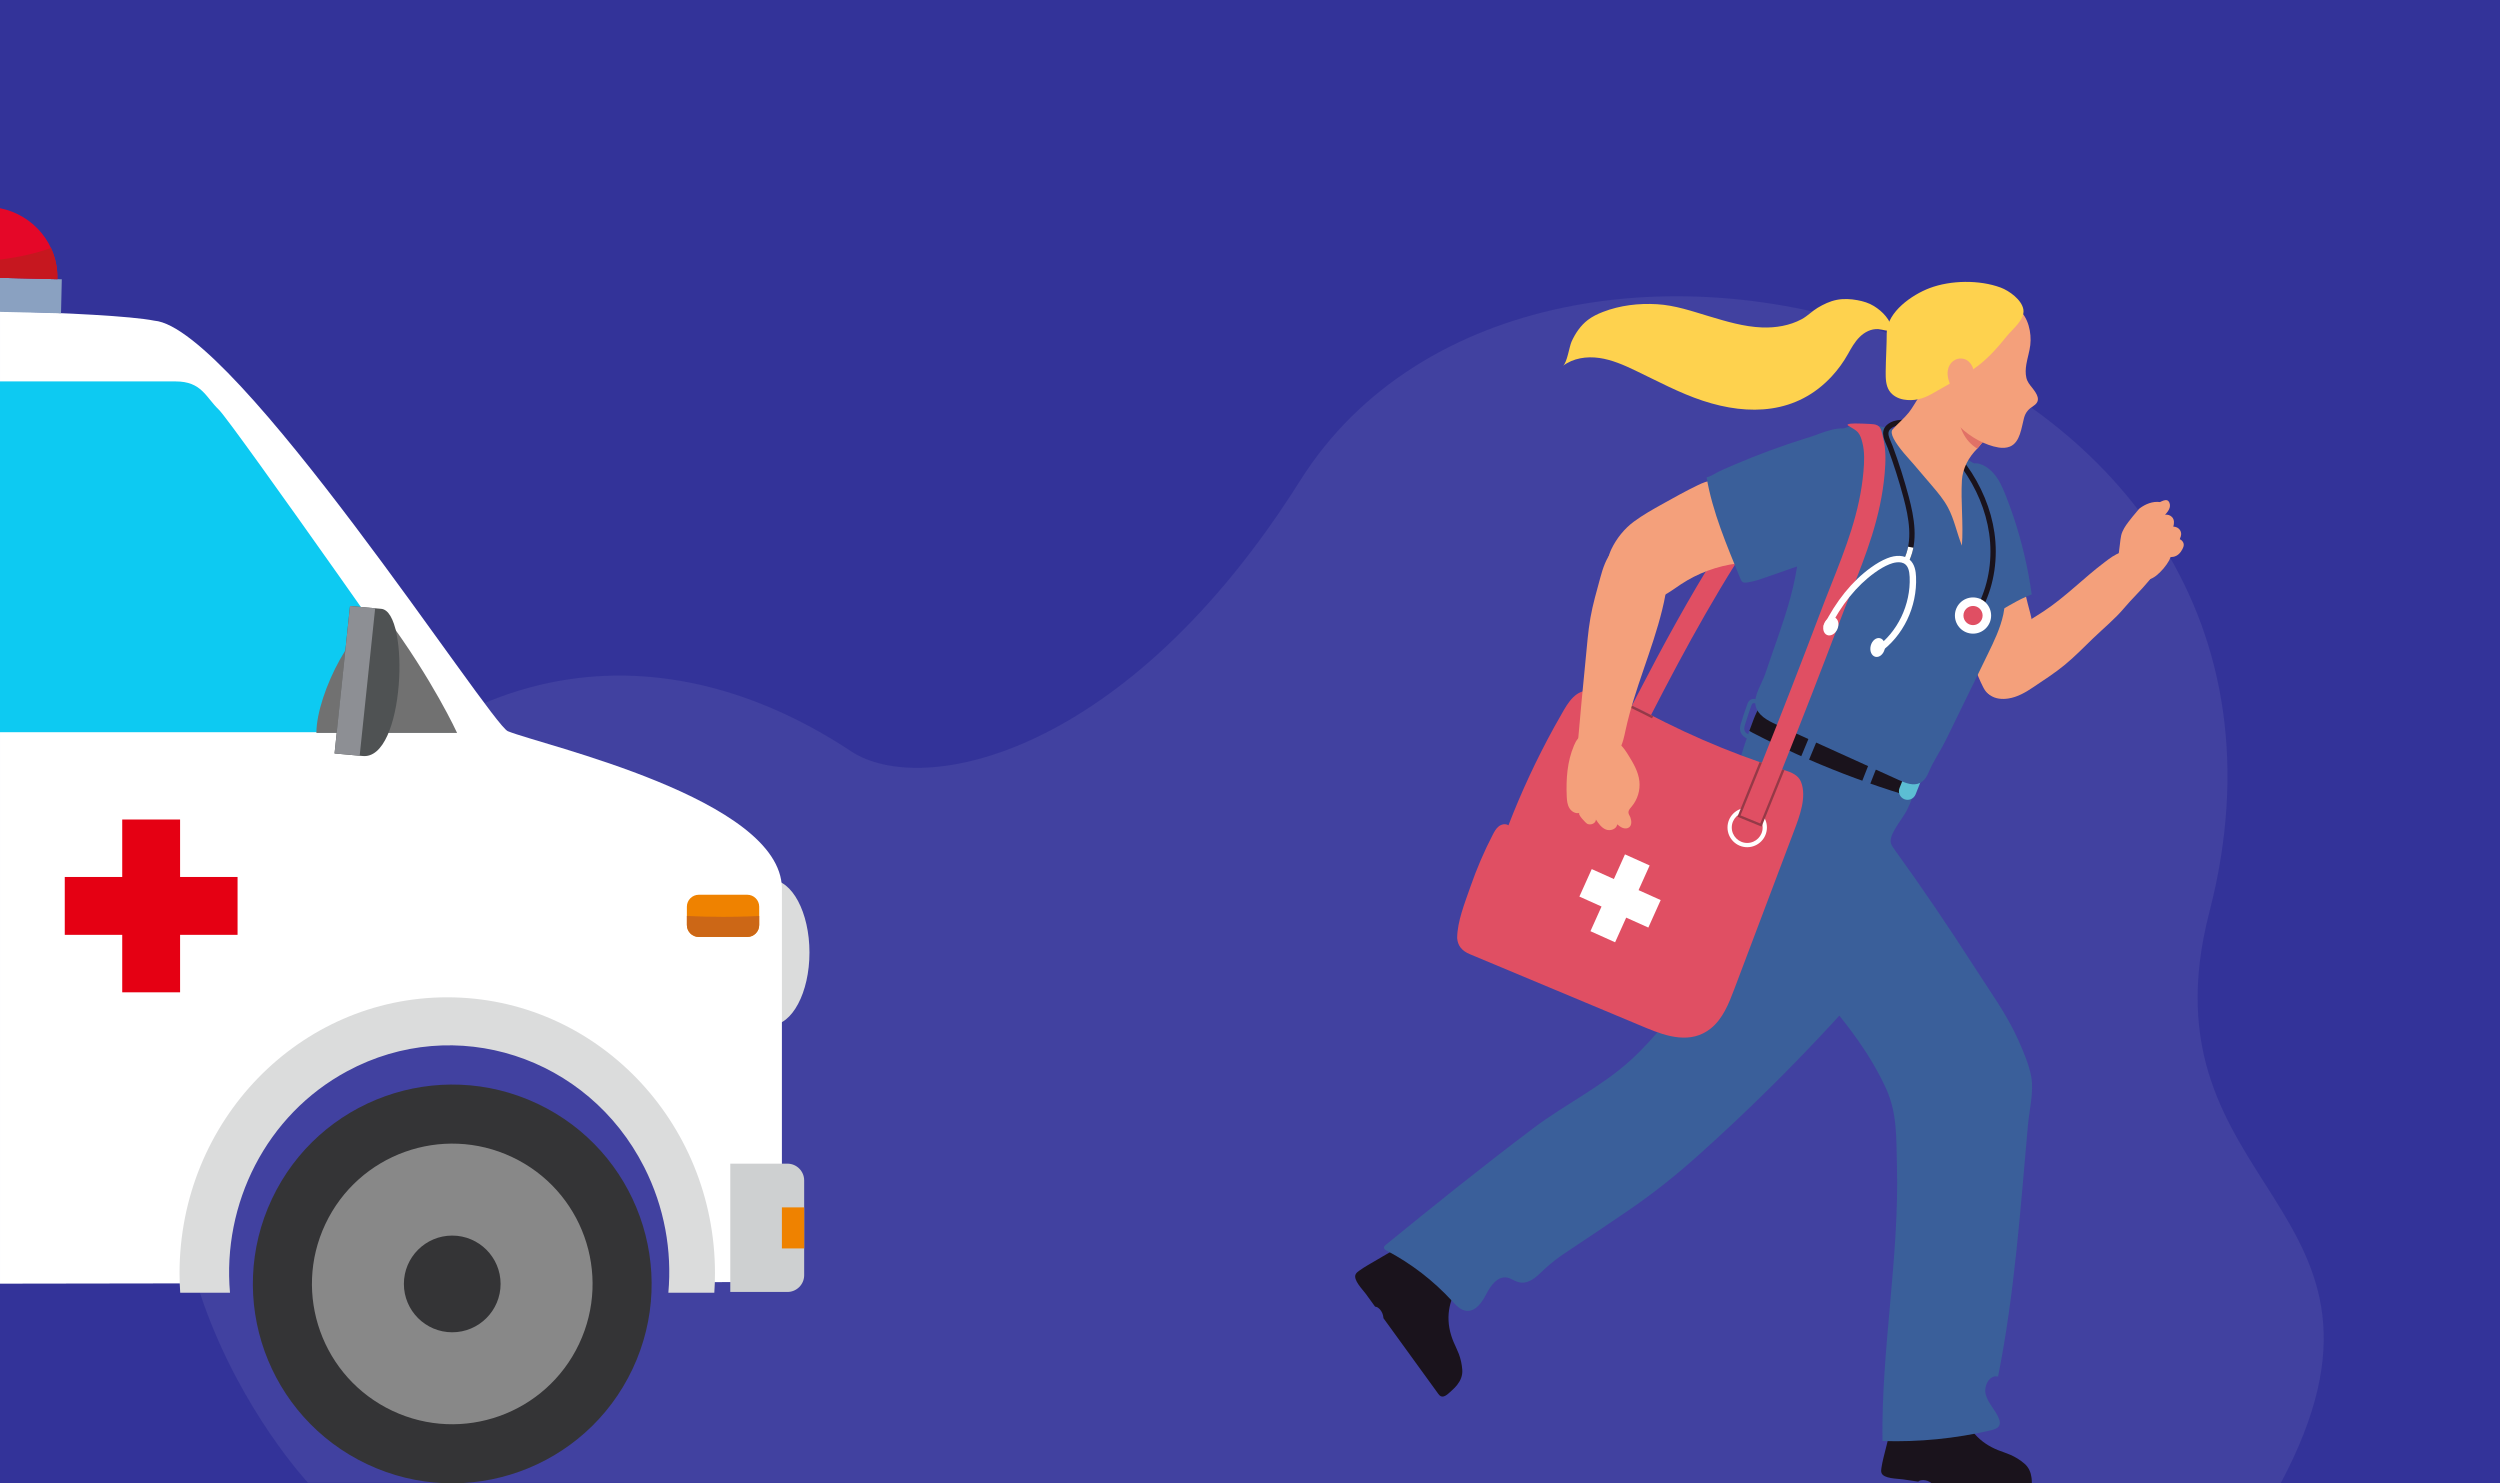 <?xml version="1.0" encoding="UTF-8" standalone="no"?><!DOCTYPE svg PUBLIC "-//W3C//DTD SVG 1.1//EN" "http://www.w3.org/Graphics/SVG/1.1/DTD/svg11.dtd"><svg width="100%" height="100%" viewBox="0 0 450 267" version="1.1" xmlns="http://www.w3.org/2000/svg" xmlns:xlink="http://www.w3.org/1999/xlink" xml:space="preserve" xmlns:serif="http://www.serif.com/" style="fill-rule:evenodd;clip-rule:evenodd;stroke-linejoin:round;stroke-miterlimit:2;"><rect x="0" y="0" width="450" height="267" fill="#808080" stroke="none"/><rect id="Persona-mayor-con-dependencia" serif:id="Persona mayor con dependencia" x="-565" y="-761.217" width="1580" height="1080" style="fill:none;"/><g id="BACKGROUND"></g><g id="OBJECTS"></g><g><rect x="0" y="0" width="450" height="267" style="fill:#339;"/><path d="M55.432,266.893c-0,0 -47.492,-50.882 -8.032,-105.971c35.012,-48.877 75.832,-45.536 105.781,-25.701c12.755,8.448 49.531,1.041 80.833,-48.694c42.686,-67.825 190.651,-26.689 163.672,77.661c-13.055,50.498 39.734,52.334 12.835,102.812l-355.089,-0.107Z" style="fill:#fff;fill-opacity:0.07;fill-rule:nonzero;"/><g><path d="M347.727,267c-0.45,-0.363 -0.996,-0.571 -1.555,-0.585c-0.27,-0.004 -0.55,0.036 -0.786,0.199l-0.099,0.082l-2.794,-0.415c-0.911,-0.137 -3.482,-0.094 -3.829,-1.175c-0.093,-0.282 -0.053,-0.589 -0.007,-0.881c0.094,-0.605 0.215,-1.203 0.361,-1.796c0.754,-3.033 1.568,-6.056 2.186,-9.134c0.329,-1.635 0.608,-3.278 0.802,-4.933c0.048,-0.413 0.356,-4.926 0.303,-4.922c2.114,-0.159 4.232,-0.239 6.35,-0.243c1.034,-0.003 2.16,0.045 2.954,0.711c1.118,0.937 1.13,2.718 1.126,4.048c-0.008,1.864 0.023,3.734 0.433,5.562c0.809,3.61 3.112,6.179 6.527,7.528c0.739,0.291 1.496,0.521 2.225,0.842c0.881,0.391 1.714,0.915 2.468,1.558c0.794,0.673 1.16,1.581 1.287,2.551c0.044,0.328 0.059,0.666 0.055,1.003l-18.007,0Z" style="fill:#1a131c;fill-rule:nonzero;"/><path d="M262.289,249.283c0.603,-0.769 0.995,-1.667 0.923,-2.705c-0.072,-0.988 -0.278,-1.95 -0.616,-2.853c-0.279,-0.744 -0.647,-1.447 -0.954,-2.179c-1.427,-3.384 -1.203,-6.825 0.81,-9.931c1.021,-1.572 2.334,-2.901 3.671,-4.202c0.954,-0.926 2.217,-2.181 2.105,-3.635c-0.081,-1.031 -0.833,-1.87 -1.559,-2.609c-1.486,-1.511 -3.026,-2.968 -4.616,-4.367c0.04,0.036 -3.4,2.975 -3.729,3.227c-1.318,1.02 -2.689,1.972 -4.085,2.88c-2.633,1.713 -5.363,3.246 -8.056,4.831c-0.526,0.309 -1.039,0.641 -1.536,0.997c-0.242,0.171 -0.487,0.358 -0.626,0.622c-0.526,1.005 1.302,2.811 1.841,3.557c0.553,0.762 1.106,1.525 1.658,2.287l0.129,0.013c0.28,0.055 0.507,0.227 0.691,0.423c0.394,0.422 0.633,0.979 0.677,1.574l0.003,0.059l0.048,0.066c2.086,2.88 4.174,5.761 6.261,8.639c1.123,1.548 2.236,3.104 3.367,4.645c0.25,0.345 0.496,0.774 0.976,0.76c0.583,-0.014 1.262,-0.755 1.671,-1.114c0.344,-0.301 0.668,-0.629 0.946,-0.985Z" style="fill:#1a131c;fill-rule:nonzero;"/><path d="M310.48,155.042c0.341,3.779 1.414,6.338 3.937,9.233c8.61,9.865 19.623,19.646 25.11,31.742c2.006,4.419 1.794,9.035 1.92,13.754c0.445,16.582 -2.829,33.054 -2.604,49.612c6.555,0.212 13.137,-0.439 19.522,-1.927c0.617,-0.145 1.323,-0.375 1.541,-0.97c0.14,-0.38 0.03,-0.805 -0.123,-1.182c-0.61,-1.49 -1.878,-2.667 -2.335,-4.213c-0.457,-1.545 0.642,-3.714 2.201,-3.306c2.973,-14.901 4.022,-30.083 5.374,-45.213c0.239,-2.675 1.075,-6.009 0.617,-8.658c-0.371,-2.158 -1.411,-4.586 -2.296,-6.59c-2.076,-4.691 -5.134,-8.853 -7.888,-13.156c-4.635,-7.239 -9.468,-14.35 -14.496,-21.323c-0.321,-0.446 -0.656,-0.931 -0.648,-1.478c0.023,-1.661 2.261,-4.125 2.974,-5.612c0.377,-0.788 0.721,-1.592 1.028,-2.41c0.597,-1.576 1.06,-3.201 1.377,-4.854c0.649,-3.41 -3.533,-5.592 -6.249,-6.807c-2.338,-1.045 -4.775,-2.048 -7.25,-2.975c-3.067,-1.151 -6.191,-2.186 -9.252,-3.049c-1.393,-0.393 -2.921,-0.731 -4.257,-0.169c-1.622,0.684 -2.448,2.464 -3.079,4.107c-0.25,0.651 -0.494,1.306 -0.729,1.965c-1.352,3.769 -2.457,7.63 -3.307,11.541c-0.852,3.922 -1.449,7.945 -1.088,11.938Z" style="fill:#3a5f9a;fill-rule:nonzero;"/><path d="M314.875,131.563c0.181,0.113 0.368,0.216 0.549,0.31c5.31,2.757 10.774,5.221 16.355,7.378c2.862,1.104 5.757,2.129 8.677,3.07c1.154,0.373 2.457,0.814 3.763,1.01l0.095,0.014c0.597,-1.576 1.06,-3.201 1.377,-4.854c0.649,-3.41 -3.533,-5.592 -6.249,-6.807c-2.338,-1.045 -4.775,-2.048 -7.25,-2.975c-3.067,-1.151 -6.191,-2.186 -9.252,-3.049c-1.393,-0.393 -2.921,-0.731 -4.257,-0.169c-1.622,0.684 -2.448,2.464 -3.079,4.107c-0.25,0.651 -0.494,1.306 -0.729,1.965Z" style="fill:#1a131c;fill-rule:nonzero;"/><path d="M315.271,133.223l0.181,-0.745c-0.48,-0.117 -0.842,-0.286 -1.107,-0.518c-0.563,-0.495 -0.407,-1.07 -0.103,-1.969c0.047,-0.142 0.095,-0.286 0.138,-0.428c0.212,-0.696 0.446,-1.396 0.698,-2.081l0.079,-0.231c0.188,-0.558 0.271,-0.696 0.597,-0.687c0.366,0.014 0.724,0.204 1.102,0.407c0.352,0.187 0.714,0.382 1.131,0.465l0.152,-0.752c-0.309,-0.061 -0.605,-0.22 -0.922,-0.389c-0.439,-0.237 -0.893,-0.478 -1.438,-0.497c-0.935,-0.029 -1.183,0.714 -1.349,1.207l-0.072,0.212c-0.257,0.7 -0.495,1.414 -0.711,2.122c-0.041,0.136 -0.086,0.271 -0.132,0.407c-0.291,0.862 -0.653,1.934 0.325,2.791c0.358,0.315 0.827,0.54 1.431,0.686Z" style="fill:#3a5f9a;fill-rule:nonzero;"/><path d="M323.601,137.456c0.031,-0.205 0.136,-0.383 0.283,-0.509l2.423,-5.837l1.416,0.588l-2.531,6.102c-0.147,0.354 -0.456,0.566 -0.797,0.566l-0.224,-0.031c-0.383,-0.107 -0.629,-0.484 -0.57,-0.879Z" style="fill:#3a5f9a;fill-rule:nonzero;"/><path d="M335.866,143.063l2.82,-7.174l-1.425,-0.561l-2.822,7.174l1.427,0.561Z" style="fill:#3a5f9a;fill-rule:nonzero;"/><path d="M342.784,143.86c0.798,0.317 1.701,-0.07 2.019,-0.867l0.767,-1.923c0.318,-0.796 -0.071,-1.701 -0.867,-2.019c-0.796,-0.318 -1.7,0.073 -2.018,0.868l-0.769,1.925c-0.316,0.794 0.071,1.698 0.868,2.016Z" style="fill:#5cbed3;fill-rule:nonzero;"/><path d="M278.278,228.2c-0.232,0.211 -0.464,0.428 -0.698,0.652c-1.152,1.109 -2.544,2.414 -4.317,1.915c-0.71,-0.198 -1.323,-0.697 -2.05,-0.814c-1.655,-0.265 -2.885,1.445 -3.654,2.934c-0.77,1.488 -1.92,3.225 -3.587,3.064c-1.064,-0.104 -1.864,-0.975 -2.586,-1.762c-3.373,-3.678 -7.385,-6.767 -11.803,-9.086c-0.215,-0.111 -0.455,-0.263 -0.472,-0.501c-0.016,-0.224 0.174,-0.403 0.349,-0.546c8.754,-7.14 17.551,-14.211 26.578,-21.007c5.751,-4.329 12.288,-7.449 17.64,-12.361c2.233,-2.051 4.245,-4.327 6.174,-6.665c3.089,-3.746 5.971,-7.661 8.634,-11.721c3.908,-5.966 7.694,-12.583 14.104,-15.709c2.188,-1.066 5.008,-1.589 6.91,-0.073c2.016,1.606 1.917,4.069 2.331,6.345c0.612,3.355 1.237,6.705 1.855,10.057c0.309,1.672 0.617,3.399 0.255,5.06c-0.475,2.175 -2.022,3.933 -3.529,5.571c-7.788,8.467 -15.982,16.561 -24.545,24.245c-4.157,3.734 -8.293,7.034 -12.881,10.166c-3.714,2.535 -7.445,5.043 -11.194,7.527c-1.315,0.872 -2.418,1.718 -3.514,2.709Z" style="fill:#3a5f9a;fill-rule:nonzero;"/><path d="M358.82,117.815c-0.759,1.423 -1.227,3.002 -1.368,4.609c-0.098,1.141 -0.223,2.038 0.795,2.734c0.942,0.643 2.105,0.741 3.207,0.58c1.698,-0.247 3.183,-1.132 4.57,-2.066c1.898,-1.276 3.859,-2.535 5.618,-3.983c1.804,-1.484 3.427,-3.161 5.104,-4.779c1.845,-1.78 3.95,-3.495 5.6,-5.458c1.42,-1.691 3.06,-3.215 4.473,-4.939c0.673,-0.824 1.042,-1.193 0.652,-2.254c-0.289,-0.782 -0.813,-1.526 -1.473,-2.037c-1.201,-0.931 -2.842,-1.198 -4.22,-0.782c-1.138,0.345 -2.069,1.097 -3.001,1.8c-3.748,2.825 -6.994,6.215 -10.952,8.816c-2.769,1.819 -5.795,3.413 -7.855,6.006c-0.436,0.549 -0.82,1.136 -1.15,1.753Z" style="fill:#f4a07b;fill-rule:nonzero;"/><path d="M353.78,112.272c-0.037,1.444 0.516,3.105 0.747,4.296c0.468,2.419 1.269,4.775 2.372,6.978c0.246,0.491 0.522,0.993 0.97,1.311c0.588,0.416 1.375,0.441 2.078,0.283c2.261,-0.509 3.812,-2.651 4.553,-4.846c0.643,-1.895 1.489,-4.67 1.461,-6.672c-0.03,-2.105 -0.934,-4.516 -1.363,-6.584c-0.127,-0.613 -0.279,-1.27 -0.75,-1.683c-0.454,-0.398 -1.102,-0.474 -1.707,-0.482c-1.263,-0.017 -2.908,1.531 -3.915,2.23c-1.313,0.909 -2.931,2.03 -3.891,3.32c-0.385,0.517 -0.537,1.158 -0.555,1.849Z" style="fill:#f4a07b;fill-rule:nonzero;"/><path d="M354.232,93.854c0.55,4.415 1.097,8.832 1.648,13.245c0.032,0.261 0.063,0.519 0.097,0.777c0.033,0.27 0.067,0.536 0.099,0.803c0.043,0.359 0.09,0.717 0.134,1.075c0.062,0.499 0.165,1.067 0.593,1.328c0.503,0.309 1.149,0.024 1.667,-0.264c2.087,-1.152 4.043,-2.439 6.21,-3.403c0.335,-0.15 0.675,-0.291 1.022,-0.424c-0.137,-0.983 -0.291,-1.967 -0.465,-2.945c-0.045,-0.252 -0.09,-0.506 -0.139,-0.759c-0.902,-4.802 -2.261,-9.516 -4.053,-14.062c-0.566,-1.434 -1.191,-2.878 -2.211,-4.032c-0.723,-0.813 -1.782,-1.609 -2.887,-1.776c-0.636,-0.095 -1.018,0.053 -1.275,0.367c-0.254,0.312 -0.387,0.794 -0.526,1.362c-0.694,2.829 -0.268,5.864 0.086,8.708Z" style="fill:#3a5f9a;fill-rule:nonzero;"/><path d="M382.452,103.162l-0.326,-0.268c-0.2,-0.171 -0.395,-0.356 -0.518,-0.588c-0.074,-0.137 -0.119,-0.287 -0.157,-0.438c-0.201,-0.796 -0.161,-1.582 -0.06,-2.384c0.065,-0.527 0.132,-1.053 0.198,-1.58c0.065,-0.509 0.109,-1.03 0.224,-1.531c0.204,-0.874 0.759,-1.715 1.297,-2.42c0.467,-0.612 0.95,-1.209 1.451,-1.792c0.148,-0.17 0.294,-0.327 0.424,-0.51l0.167,-0.157c1.042,-0.774 2.311,-1.293 3.629,-1.125l0.017,0.003l0.302,-0.141c0.369,-0.169 0.906,-0.369 1.223,-0.018c0.281,0.312 0.325,0.8 0.21,1.189c-0.143,0.484 -0.487,0.881 -0.824,1.259c0.468,-0.09 0.979,0.087 1.289,0.45c0.411,0.478 0.357,1.124 0.199,1.69c0.694,-0.006 1.323,0.468 1.403,1.18c0.044,0.374 -0.109,0.738 -0.242,1.081c0.142,0.047 0.266,0.133 0.372,0.243c0.476,0.487 0.401,0.968 0.115,1.525c-0.346,0.674 -0.857,1.238 -1.626,1.393c-0.173,0.036 -0.347,0.053 -0.521,0.058l-0.245,0.59c-0.553,0.987 -1.445,2.048 -2.34,2.751c-1.833,1.442 -3.941,0.884 -5.661,-0.46Z" style="fill:#f4a07b;fill-rule:nonzero;"/><path d="M344.084,78.36c-0.95,-0.32 -1.908,-0.619 -2.867,-0.906c-2.616,-0.784 -5.41,-1.409 -8.06,-0.746c-4.419,1.108 -7.267,5.547 -8.293,9.983c-1.028,4.437 -0.683,9.069 -1.17,13.597c-0.52,4.859 -1.993,9.544 -3.58,14.146c-0.786,2.283 -1.607,4.553 -2.363,6.844c-0.567,1.717 -2.131,3.901 -1.745,5.746c0.359,1.716 2.15,2.671 3.746,3.394c7.365,3.337 14.728,6.675 22.093,10.011c1.182,0.536 2.557,1.074 3.728,0.513c1.279,-0.61 1.6,-2.116 2.206,-3.267c0.814,-1.538 1.749,-2.99 2.531,-4.58c1.773,-3.606 3.533,-7.218 5.291,-10.83c0.73,-1.502 1.462,-3.005 2.193,-4.508c1.123,-2.306 2.265,-4.652 2.806,-7.177c0.489,-2.286 0.172,-4.852 0.059,-7.187c-0.258,-5.357 -1.068,-10.689 -2.414,-15.879c-0.89,-3.431 -3.131,-4.287 -6.083,-5.773c-2.61,-1.315 -5.31,-2.448 -8.078,-3.381Z" style="fill:#3a5f9a;fill-rule:nonzero;"/><path d="M294.732,125.094c4.531,-8.765 9.255,-17.439 14.499,-25.8c1.403,-2.236 2.842,-4.448 4.323,-6.633l4.654,0c-8.093,11.612 -14.834,23.986 -21.031,36.06c-1.141,-0.578 -2.285,-1.154 -3.44,-1.697c0.333,-0.644 0.664,-1.287 0.995,-1.93Z" style="fill:#e04f63;fill-rule:nonzero;"/><path d="M262.291,168.893c0.116,1.305 0.778,2.233 2.295,2.865c6.941,2.902 13.88,5.805 20.818,8.706c3.624,1.517 7.247,3.031 10.872,4.548c3.748,1.566 8.086,2.977 11.665,0.109c2.171,-1.743 3.246,-4.476 4.23,-7.08l10.779,-28.54c0.963,-2.553 2.305,-6.041 1.232,-8.767c-0.481,-1.217 -1.76,-1.735 -2.981,-2.112c-0.283,-0.087 -0.564,-0.169 -0.831,-0.249l-0.25,-0.078c-0.863,-0.273 -1.723,-0.554 -2.578,-0.847c-0.277,-0.091 -0.548,-0.186 -0.82,-0.28c-1.116,-0.386 -2.226,-0.79 -3.332,-1.204c-4.634,-1.743 -9.178,-3.721 -13.609,-5.927c-0.739,-0.368 -1.48,-0.743 -2.219,-1.12c-1.397,-0.71 -2.796,-1.417 -4.215,-2.075c-2,-0.927 -4.036,-1.752 -6.158,-2.342c-2.791,-0.775 -4.324,0.966 -5.668,3.266c-0.562,0.966 -1.113,1.935 -1.652,2.913c-0.073,0.13 -0.147,0.26 -0.215,0.39c-3.098,5.639 -5.814,11.487 -8.131,17.488c-0.515,-0.346 -1.24,-0.203 -1.73,0.174c-0.489,0.378 -0.798,0.942 -1.084,1.493c-1.576,3.048 -2.934,6.208 -4.054,9.453c-0.974,2.819 -2.364,6.214 -2.364,9.216Z" style="fill:#e04f63;fill-rule:nonzero;"/><path d="M311.718,148.95c-0,1.533 1.246,2.781 2.78,2.781c1.533,0 2.779,-1.248 2.779,-2.781c0,-1.532 -1.246,-2.779 -2.779,-2.779c-1.534,-0 -2.78,1.247 -2.78,2.779Zm-0.767,-0c-0,-1.956 1.592,-3.547 3.547,-3.547c1.956,0 3.548,1.591 3.548,3.547c-0,1.955 -1.592,3.547 -3.548,3.547c-1.955,0 -3.547,-1.592 -3.547,-3.547Z" style="fill:#fff;fill-rule:nonzero;"/><path d="M312.9,146.613l-0.163,0.399l4.346,1.779l0.162,-0.401c1.301,-3.177 2.578,-6.329 3.797,-9.371c0.051,-0.131 0.096,-0.245 0.143,-0.359l0.016,-0.038c-0.283,-0.087 -0.564,-0.169 -0.831,-0.249l-0.124,0.312c-1.171,2.924 -2.393,5.94 -3.635,8.98l-2.752,-1.126c1.227,-3.003 2.446,-6.011 3.624,-8.946l0.022,-0.065l0.023,-0.047l0.014,-0.033c-0.277,-0.091 -0.548,-0.186 -0.82,-0.28l-0.017,0.043l-0.022,0.051c-1.23,3.074 -2.503,6.217 -3.783,9.351Zm-19.75,-19.389l0.405,0.192c1.203,0.563 2.399,1.169 3.427,1.691l0.385,0.193l0.194,-0.381l0.001,-0.002c-1.397,-0.71 -2.796,-1.417 -4.215,-2.075l-0.197,0.382Z" style="fill:#953947;fill-rule:nonzero;"/><path d="M317.13,137.309c3.509,-8.746 7.066,-17.883 10.569,-27.154c0.621,-1.645 1.266,-3.276 1.89,-4.855c2.669,-6.736 5.189,-13.1 5.833,-20.403c0.153,-1.738 0.235,-3.58 -0.201,-5.255c-0.152,-0.59 -0.35,-1.28 -0.746,-1.76c-0.439,-0.531 -1.175,-0.862 -1.752,-1.234c-0.717,-0.464 1.236,-0.421 1.46,-0.42c0.827,0.002 1.655,0.046 2.481,0.089c0.438,0.021 0.889,0.048 1.277,0.251c0.727,0.381 0.809,1.405 0.992,2.111c0.581,2.238 0.491,4.474 0.307,6.556c-0.689,7.858 -3.311,14.473 -6.085,21.479c-0.62,1.562 -1.259,3.178 -1.868,4.795c-3.481,9.211 -7.015,18.292 -10.501,26.986c-0.05,0.123 -0.098,0.242 -0.145,0.363c-1.247,3.11 -2.524,6.262 -3.794,9.369l-3.55,-1.452c1.268,-3.099 2.541,-6.243 3.785,-9.344l0.048,-0.122Z" style="fill:#e04f63;fill-rule:nonzero;"/><path d="M357.089,108.97c1.881,-3.894 2.56,-8.539 1.908,-13.08c-0.609,-4.251 -2.362,-8.477 -5.067,-12.224c-1.521,-2.109 -3.226,-3.875 -5.063,-5.25c-1.735,-1.296 -4.315,-2.999 -6.665,-2.849c-1.018,0.066 -1.761,0.3 -2.341,0.738c-1.464,1.105 -0.81,2.611 -0.332,3.711c0.099,0.228 0.194,0.444 0.271,0.653c1.083,2.929 2.041,5.945 2.843,8.964c0.948,3.566 1.701,7.662 0.089,11.006l0.864,0.416c1.746,-3.626 0.967,-7.932 -0.026,-11.668c-0.811,-3.048 -1.776,-6.094 -2.872,-9.05c-0.085,-0.235 -0.189,-0.473 -0.291,-0.703c-0.513,-1.186 -0.79,-1.945 0.033,-2.563c0.422,-0.321 1.003,-0.494 1.824,-0.546c2.038,-0.133 4.416,1.454 6.027,2.659c1.761,1.316 3.398,3.013 4.862,5.042c2.616,3.623 4.307,7.703 4.896,11.8c0.625,4.354 -0.023,8.803 -1.824,12.526l0.864,0.418Z" style="fill:#1a131c;fill-rule:nonzero;"/><path d="M338.276,117.535c4.307,-3.026 6.842,-8.284 6.611,-13.721c-0.039,-0.936 -0.204,-2.276 -1.179,-3.1c-0.94,-0.794 -2.411,-0.873 -4.033,-0.217c-0.943,0.382 -1.902,0.931 -2.932,1.676c-3.388,2.456 -6.256,6.004 -8.525,10.544l1.029,0.514c2.186,-4.373 4.934,-7.78 8.172,-10.125c0.954,-0.692 1.832,-1.197 2.688,-1.543c0.574,-0.232 2.002,-0.693 2.861,0.031c0.477,0.404 0.723,1.125 0.771,2.269c0.209,4.974 -2.194,9.97 -6.124,12.73l0.661,0.942Z" style="fill:#fff;fill-rule:nonzero;"/><path d="M351.884,110.798c0,1.798 1.46,3.259 3.26,3.259c1.8,-0 3.259,-1.461 3.259,-3.259c-0,-1.802 -1.459,-3.261 -3.259,-3.261c-1.8,0 -3.26,1.459 -3.26,3.261Z" style="fill:#fff;fill-rule:nonzero;"/><path d="M336.73,116.234c-0.234,0.924 0.142,1.815 0.834,1.989c0.693,0.174 1.443,-0.435 1.675,-1.359c0.232,-0.924 -0.141,-1.815 -0.834,-1.989c-0.692,-0.174 -1.443,0.435 -1.675,1.359Z" style="fill:#fff;fill-rule:nonzero;"/><path d="M328.36,112.202c-0.377,0.876 -0.15,1.815 0.506,2.098c0.657,0.281 1.494,-0.199 1.871,-1.073c0.377,-0.876 0.15,-1.815 -0.507,-2.098c-0.656,-0.282 -1.494,0.198 -1.87,1.073Z" style="fill:#fff;fill-rule:nonzero;"/><path d="M353.419,110.798c-0,0.952 0.772,1.725 1.725,1.725c0.953,-0 1.726,-0.773 1.726,-1.725c-0,-0.954 -0.773,-1.726 -1.726,-1.726c-0.953,-0 -1.725,0.772 -1.725,1.726Z" style="fill:#e04f63;fill-rule:nonzero;"/><path d="M343.177,99.522c0.118,-0.366 0.212,-0.739 0.286,-1.117l0.941,0.186c-0.074,0.377 -0.165,0.75 -0.28,1.117c-0.141,0.459 -0.317,0.91 -0.528,1.347l-0.864,-0.415c0.177,-0.364 0.323,-0.736 0.445,-1.118Z" style="fill:#fff;fill-rule:nonzero;"/><path d="M340.841,78.917c0.83,1.658 2.954,3.871 3.512,4.525c1.101,1.288 2.201,2.577 3.302,3.868c1.09,1.274 2.188,2.563 2.978,4.042c1.151,2.15 1.597,4.601 2.51,6.862c0.292,-3.931 -0.224,-7.832 -0,-11.747c0.124,-2.175 1.228,-4.18 2.768,-5.719l0.036,-0.043c0.608,-0.713 1.242,-1.42 1.663,-2.257c1.046,-2.086 0.036,-3.743 -1.513,-5.207c-0.15,-0.142 -0.303,-0.281 -0.457,-0.42c-1.019,-0.909 -2.127,-1.72 -3.304,-2.416c-1.307,-0.777 -2.85,-1.426 -4.313,-1.014c-1.078,0.303 -1.925,1.141 -2.577,2.052c-0.651,0.909 -1.157,1.92 -1.852,2.799c-0.87,1.1 -1.996,1.988 -2.918,3.055c-0.301,0.348 -0.177,0.936 0.165,1.62Z" style="fill:#f4a07b;fill-rule:nonzero;"/><path d="M353.291,77.836c0.615,1.275 1.508,2.247 2.62,2.912l0.036,-0.043c0.608,-0.713 1.242,-1.42 1.663,-2.257c1.046,-2.086 0.036,-3.743 -1.513,-5.207c-0.15,-0.142 -0.303,-0.281 -0.457,-0.42c-0.295,0.017 -0.59,0.065 -0.872,0.143c-0.644,0.181 -1.246,0.562 -1.627,1.105l-0.166,0.272c-0.559,1.078 -0.211,2.4 0.316,3.495Z" style="fill:#e17166;fill-rule:nonzero;"/><path d="M344.867,64.323c-0.143,-1.4 -0.008,-2.83 0.389,-4.18c0.62,-2.11 1.863,-4.023 3.49,-5.502c0.974,-0.885 2.271,-1.768 3.636,-1.796c1.504,-0.031 3.065,-0.036 4.572,0.172c2.411,0.332 4.464,1.144 6.365,2.653c1.785,1.417 2.388,4.245 2.134,6.432c-0.136,1.174 -0.517,2.306 -0.711,3.47c-0.134,0.794 -0.179,1.626 0.001,2.416c0.172,0.757 0.597,1.238 1.065,1.832c0.819,1.043 1.69,2.292 0.228,3.231c-0.905,0.582 -1.431,1.157 -1.713,2.181c-0.46,1.672 -0.677,4.387 -2.529,5.149c-0.635,0.261 -1.347,0.281 -2.024,0.173c-2.436,-0.388 -5.176,-1.928 -6.913,-3.655c-0.73,-0.726 -1.335,-1.565 -1.974,-2.371c-2.006,-2.527 -4.441,-4.848 -5.505,-7.894c-0.262,-0.747 -0.431,-1.525 -0.511,-2.311Z" style="fill:#f4a07b;fill-rule:nonzero;"/><path d="M351.996,68.465c1.494,-0.864 2.971,-1.761 4.32,-2.837c1.848,-1.472 3.42,-3.251 4.885,-5.095c1.019,-1.282 3.297,-2.979 3.007,-4.815c-0.275,-1.751 -2.571,-3.392 -4.08,-3.953c-3.835,-1.423 -9.011,-1.34 -12.805,0.097c-3.147,1.191 -7.557,4.237 -7.707,7.913c0,2.369 -0.17,4.743 -0.192,7.113c-0.01,1.195 0.002,2.47 0.659,3.468c0.563,0.855 1.542,1.376 2.548,1.559c1.822,0.328 3.501,-0.112 5.059,-0.998c1.088,-0.62 2.175,-1.238 3.264,-1.856c0.346,-0.199 0.694,-0.397 1.042,-0.596Z" style="fill:#fed24e;fill-rule:nonzero;"/><path d="M329.746,67.711c1.1,-1.192 2.071,-2.527 2.882,-3.978c0.608,-1.088 1.221,-2.193 2.103,-3.07c0.883,-0.879 2.091,-1.512 3.332,-1.418c0.885,0.067 1.789,0.493 2.627,0.197c-0.437,-1.904 -1.762,-3.345 -3.386,-4.353c-0.894,-0.554 -1.92,-0.863 -2.952,-1.054c-1.237,-0.23 -2.517,-0.3 -3.749,-0.057c-1.225,0.243 -2.357,0.788 -3.422,1.423c-1.026,0.613 -1.818,1.486 -2.891,2.062c-2.167,1.161 -4.69,1.57 -7.128,1.478c-3.269,-0.125 -6.441,-1.085 -9.575,-2.024c-3.082,-0.924 -6.08,-1.964 -9.304,-2.157c-3.3,-0.198 -6.661,0.192 -9.755,1.387c-0.958,0.37 -1.894,0.818 -2.711,1.442c-1.31,0.999 -2.26,2.41 -2.94,3.914c-0.398,0.882 -0.795,3.781 -1.54,4.352c1.819,-1.394 4.272,-1.748 6.539,-1.422c2.269,0.325 4.399,1.264 6.466,2.25c4.014,1.915 7.944,4.056 12.168,5.449c8.363,2.759 16.953,2.396 23.236,-4.421Z" style="fill:#fed24e;fill-rule:nonzero;"/><path d="M354.397,65.109c0.343,0.319 0.599,0.746 0.755,1.193c0.378,1.095 0.385,2.418 -0.149,3.467c-0.515,1.011 -1.795,2.041 -2.874,1.188c-0.419,-0.328 -0.684,-0.811 -0.91,-1.293c-0.434,-0.931 -0.764,-1.955 -0.618,-2.972c0.209,-1.435 1.473,-2.463 2.924,-2.079c0.33,0.087 0.623,0.263 0.872,0.496Z" style="fill:#f4a07b;fill-rule:nonzero;"/><path d="M314.307,95.576l-0.059,-0.333c-0.286,-1.876 -0.674,-3.779 -1.543,-5.483c-0.864,-1.695 -2.436,-3.255 -4.34,-3.251c-0.973,0.003 -1.891,0.41 -2.769,0.832c-2.158,1.04 -4.253,2.21 -6.345,3.378c-1.773,0.991 -3.554,1.985 -5.184,3.196c-1.679,1.248 -3.089,3.005 -3.997,4.891c-0.557,1.156 -0.866,2.467 -0.634,3.73c0.193,1.044 0.741,1.987 1.338,2.867c0.365,0.535 0.691,0.73 1.272,0.922c0.585,0.195 1,0.5 1.546,0.806c1.148,0.644 2.49,0.941 3.796,0.745c1.943,-0.291 3.541,-1.617 5.18,-2.701c3.032,-2.004 6.532,-3.301 10.138,-3.755c0.528,-0.066 1.094,-0.13 1.492,-0.482c0.28,-0.248 0.437,-0.606 0.544,-0.964c0.454,-1.508 -0.154,-2.939 -0.435,-4.398Z" style="fill:#f4a07b;fill-rule:nonzero;"/><path d="M307.186,85.921c1.067,6.27 3.661,12.288 6.044,18.146c0.096,0.24 0.202,0.49 0.398,0.66c0.31,0.274 0.903,0.099 1.278,0.04c0.956,-0.152 1.874,-0.473 2.786,-0.791c0.221,-0.078 0.441,-0.155 0.661,-0.232c0.239,-0.083 0.475,-0.168 0.714,-0.249c1.117,-0.392 2.236,-0.781 3.353,-1.173c1.965,-0.686 3.899,-1.234 5.759,-2.186c0.708,-0.362 1.17,-0.53 1.6,-1.239c0.562,-0.927 0.919,-1.983 1.288,-2.994c1.794,-4.934 3.616,-10.031 3.354,-15.273c-0.033,-0.7 -0.111,-1.413 -0.403,-2.051c-0.137,-0.299 -0.308,-0.541 -0.505,-0.739c-1.771,-1.779 -5.715,0.208 -7.642,0.797c-0.238,0.074 -0.475,0.146 -0.714,0.221c-2.261,0.703 -4.505,1.466 -6.726,2.291c-0.99,0.366 -1.976,0.745 -2.956,1.135c-0.981,0.389 -1.958,0.79 -2.928,1.204c-0.331,0.14 -0.664,0.282 -0.994,0.428c-0.237,0.101 -0.475,0.204 -0.712,0.31c-0.423,0.187 -0.844,0.376 -1.265,0.566c-0.736,0.335 -1.612,0.983 -2.39,1.129Z" style="fill:#3a5f9a;fill-rule:nonzero;"/><path d="M300.195,103.246c0,-0.575 -0.063,-1.146 -0.253,-1.687c-0.392,-1.11 -1.299,-1.95 -2.331,-2.474c-1.102,-0.562 -2.286,-1.3 -3.501,-1.58c-1.591,-0.365 -2.886,0.462 -3.882,1.657c-1.146,1.378 -1.72,3.132 -2.187,4.862c-0.639,2.365 -1.34,4.759 -1.764,7.171c-0.436,2.473 -0.607,4.98 -0.861,7.475c-0.524,5.202 -1.005,10.437 -1.458,15.66c-0.157,1.823 2.181,2.932 3.76,2.873c1.516,-0.058 2.948,-0.968 3.74,-2.264c0.656,-1.069 0.887,-2.334 1.155,-3.56c1.603,-7.385 4.802,-14.336 6.595,-21.678c0.439,-1.796 0.793,-3.616 0.943,-5.458c0.025,-0.33 0.046,-0.664 0.044,-0.997Z" style="fill:#f4a07b;fill-rule:nonzero;"/><path d="M290.666,133.388c-0.408,-0.155 -0.835,-0.234 -1.32,-0.395c-0.802,-0.266 -1.451,-0.766 -2.314,-0.915c-1.079,-0.184 -2.293,0.074 -3.018,0.899c-0.299,0.343 -0.5,0.76 -0.68,1.179c-1.243,2.887 -1.455,6.081 -1.322,9.202c0.031,0.727 0.102,1.482 0.479,2.104c0.375,0.624 1.137,1.071 1.833,0.857c-0.497,0.153 1.128,1.861 1.415,1.987c0.621,0.272 1.528,-0.113 1.524,-0.793c0.475,0.722 0.996,1.485 1.799,1.803c0.802,0.318 1.935,-0.079 2.033,-0.936c0.314,0.257 0.637,0.52 1.021,0.657c0.384,0.135 0.846,0.122 1.158,-0.141c0.468,-0.394 0.405,-1.131 0.212,-1.713c-0.143,-0.428 -0.495,-0.751 -0.318,-1.234c0.112,-0.304 0.344,-0.543 0.552,-0.792c1.039,-1.245 1.546,-2.92 1.37,-4.533c-0.183,-1.704 -1.078,-3.241 -1.987,-4.695c-0.435,-0.695 -0.886,-1.394 -1.488,-1.952c-0.319,-0.295 -0.629,-0.465 -0.949,-0.589Z" style="fill:#f4a07b;fill-rule:nonzero;"/><path d="M288.275,163.174l-3.986,-1.791l2.224,-4.948l3.986,1.792l1.996,-4.441l4.441,1.996l-1.996,4.441l3.985,1.791l-2.224,4.948l-3.985,-1.791l-1.996,4.44l-4.441,-1.996l1.996,-4.441Z" style="fill:#fff;"/></g><path d="M138.737,184.545c3.837,-0 6.967,-5.88 6.967,-13.09c0,-7.208 -3.13,-13.089 -6.967,-13.089c-3.836,-0 -6.966,5.881 -6.966,13.089c0,7.21 3.13,13.09 6.966,13.09" style="fill:#dbdcdc;"/><path d="M0,55.974c11.979,0.349 23.58,0.913 27.774,1.747c14.48,1.188 60.493,72.611 63.644,73.898c6.107,2.501 49.122,12.115 49.325,28.247l-0,70.88l-18.934,0.056c0.109,-1.222 0.168,-2.46 0.168,-3.711c-0,-22.718 -18.416,-41.134 -41.133,-41.134c-22.719,-0 -41.133,18.416 -41.133,41.134c-0,1.318 0.064,2.622 0.185,3.908l-39.896,0.061l0,-175.086Z" style="fill:#fff;"/><path d="M125.786,161.054l8.722,0c1.181,0 2.149,0.967 2.149,2.149l-0,3.304c-0,1.181 -0.968,2.147 -2.149,2.147l-8.722,0c-1.182,0 -2.149,-0.966 -2.149,-2.147l0,-3.304c0,-1.182 0.967,-2.149 2.149,-2.149" style="fill:#ef8200;"/><path d="M80.506,179.515c-26.614,0 -48.189,22.24 -48.189,49.677c0,1.178 0.044,2.347 0.122,3.505l8.96,-0c-1.403,-15.973 6.454,-31.989 21.101,-39.883c19.382,-10.45 43.319,-2.716 53.452,17.263c3.665,7.224 5.025,15.063 4.35,22.62l8.273,-0c0.078,-1.158 0.12,-2.327 0.12,-3.505c-0,-27.437 -21.575,-49.677 -48.189,-49.677" style="fill:#dbdcdc;"/><path d="M23.465,190.123c11.086,0 20.127,-9.043 20.127,-20.127c0,-11.085 -9.041,-20.127 -20.127,-20.127c-11.084,0 -20.125,9.042 -20.125,20.127c-0,11.084 9.041,20.127 20.125,20.127" style="fill:#fff;"/><path d="M131.45,209.457l10.285,0c1.657,0 3.015,1.357 3.015,3.015l0,17.069c0,1.658 -1.358,3.013 -3.015,3.013l-10.285,-0l-0,-23.097Z" style="fill:#ced0d1;"/><rect x="140.742" y="217.329" width="4.008" height="7.389" style="fill:#ef8200;"/><path d="M113.851,246.434c-8.461,17.916 -29.85,25.583 -47.765,17.122c-17.923,-8.464 -25.59,-29.853 -17.128,-47.769c8.462,-17.917 29.852,-25.587 47.775,-17.123c17.915,8.461 25.579,29.855 17.118,47.77m-41.672,4.217c10.791,5.096 23.673,0.48 28.769,-10.311c5.098,-10.797 0.479,-23.673 -10.311,-28.769c-10.797,-5.099 -23.674,-0.486 -28.773,10.309c-5.096,10.791 -0.482,23.671 10.315,28.771" style="fill:#343436;"/><path d="M104.24,241.893c-5.955,12.61 -21.008,18.004 -33.616,12.049c-12.615,-5.958 -18.007,-21.008 -12.053,-33.617c5.958,-12.615 21.005,-18.006 33.619,-12.047c12.609,5.955 18.008,20.997 12.05,33.615" style="fill:#888;"/><path d="M81.401,222.405c4.805,-0 8.706,3.901 8.706,8.699c-0.001,4.806 -3.902,8.707 -8.706,8.709c-4.806,-0.001 -8.701,-3.902 -8.702,-8.709c0.001,-4.799 3.896,-8.7 8.702,-8.699" style="fill:#343436;"/><path d="M130.166,165.034c-2.215,-0 -4.394,-0.055 -6.529,-0.163l0,1.634c0,1.182 0.968,2.149 2.149,2.149l8.72,0c1.183,0 2.15,-0.967 2.15,-2.149l0,-1.631c-1.358,0.067 -2.735,0.115 -4.127,0.139c-0.782,0.013 -1.572,0.021 -2.363,0.021" style="fill:#cc6716;"/><path d="M-0,56.136l-0,-6.121l11.124,0.257l-0.141,6.118l-10.983,-0.254Z" style="fill:#8aa1c1;"/><path d="M0,37.475c6.047,1.205 10.508,6.517 10.326,12.777l-10.326,-0.239l0,-12.538Z" style="fill:#e50728;"/><path d="M0,50.014l0,-3.293c3.451,-0.414 6.574,-1.139 9.17,-2.093c0.795,1.707 1.214,3.617 1.156,5.624l-10.326,-0.238Z" style="fill:#c6171f;"/><path d="M11.657,168.272l-0,-10.416l10.344,0l-0,-10.344l10.415,0l0,10.344l10.346,0l-0,10.416l-10.346,-0l0,10.345l-10.415,0l-0,-10.345l-10.344,-0Z" style="fill:#e50013;"/><path d="M0,68.656l0,63.136l80.8,0c0,0 -39,-55.735 -41.4,-58.035c-2.4,-2.3 -3.1,-5.101 -7.8,-5.101l-31.6,0Z" style="fill:#0dcaf2;"/><path d="M56.952,131.929l25.325,-0c-0,-0 -4.316,-9.475 -12.921,-21.089c-5.244,0 -12.404,13.973 -12.404,21.089" style="fill:#717171;"/><path d="M63.002,109.081l5.617,0.507c5.219,0.471 4.31,27.404 -3.41,26.487l-4.993,-0.45l2.786,-26.544Z" style="fill:#4f5253;"/><path d="M63.002,109.081l4.527,0.408l-2.788,26.543l-4.525,-0.407l2.786,-26.544Z" style="fill:#8d8f94;"/></g></svg>